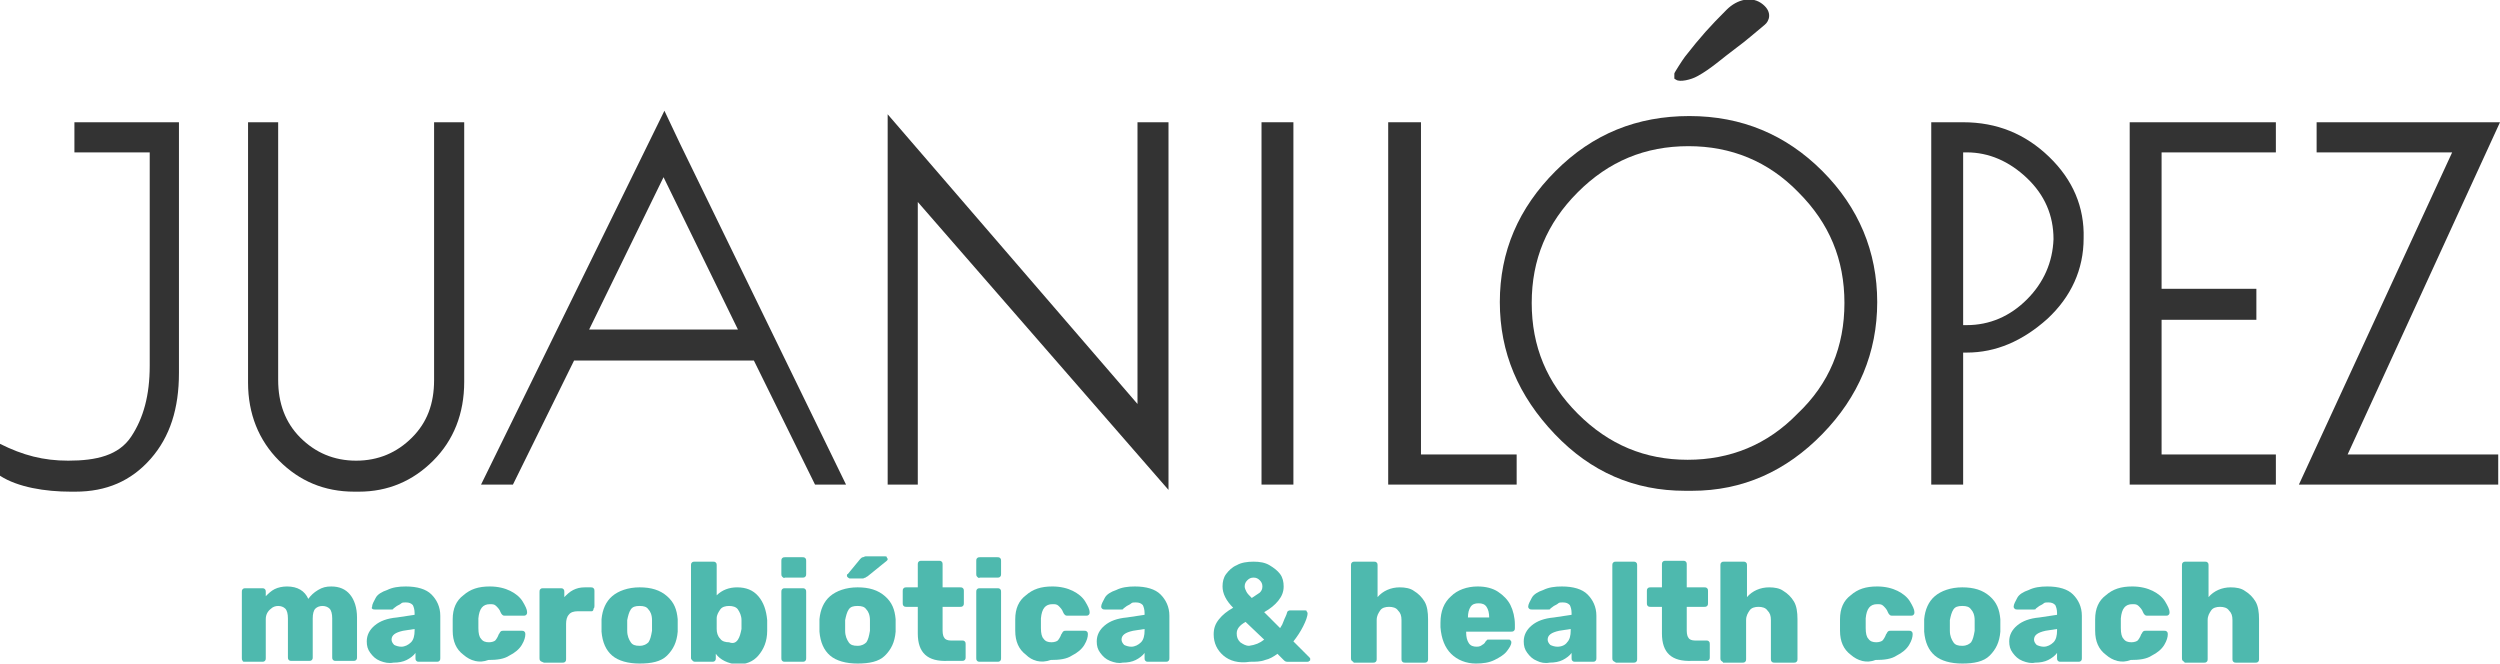 <?xml version="1.0" encoding="utf-8"?>
<!-- Generator: Adobe Illustrator 23.0.3, SVG Export Plug-In . SVG Version: 6.00 Build 0)  -->
<svg version="1.1" id="Capa_1" xmlns="http://www.w3.org/2000/svg" xmlns:xlink="http://www.w3.org/1999/xlink" x="0px" y="0px"
	 viewBox="0 0 282.2 74.9" style="enable-background:new 0 0 282.2 74.9;" xml:space="preserve">
<style type="text/css">
	.st0{fill:#4EB9AE;}
	.st1{fill:#333333;}
</style>
<g>
	<path class="st0" d="M27.4,74.6c-0.1-0.1-0.1-0.2-0.1-0.3v-7.5c0-0.1,0-0.2,0.1-0.3s0.2-0.1,0.3-0.1h1.9c0.1,0,0.2,0,0.3,0.1
		c0.1,0.1,0.1,0.2,0.1,0.3v0.5c0.3-0.3,0.6-0.6,1-0.8c0.4-0.2,0.9-0.3,1.4-0.3c1.2,0,2,0.5,2.4,1.4c0.3-0.4,0.6-0.7,1.1-1
		s0.9-0.4,1.5-0.4c0.9,0,1.6,0.3,2.1,0.9s0.8,1.5,0.8,2.6v4.5c0,0.1,0,0.2-0.1,0.3c-0.1,0.1-0.2,0.1-0.3,0.1h-2
		c-0.1,0-0.2,0-0.3-0.1s-0.1-0.2-0.1-0.3v-4.4c0-0.5-0.1-0.9-0.3-1.1s-0.5-0.3-0.8-0.3s-0.6,0.1-0.8,0.3c-0.2,0.2-0.3,0.6-0.3,1.1
		v4.4c0,0.1,0,0.2-0.1,0.3c-0.1,0.1-0.2,0.1-0.3,0.1h-2c-0.1,0-0.2,0-0.3-0.1s-0.1-0.2-0.1-0.3v-4.4c0-0.5-0.1-0.9-0.3-1.1
		s-0.5-0.3-0.8-0.3s-0.6,0.1-0.8,0.3C30.2,69,30,69.4,30,69.9v4.4c0,0.1,0,0.2-0.1,0.3c-0.1,0.1-0.2,0.1-0.3,0.1h-2
		C27.5,74.7,27.4,74.7,27.4,74.6z"/>
	<path class="st0" d="M42.9,74.6c-0.5-0.2-0.8-0.5-1.1-0.9s-0.4-0.8-0.4-1.3c0-0.7,0.3-1.3,0.9-1.8c0.6-0.5,1.4-0.8,2.5-0.9l2-0.3
		v-0.2c0-0.4-0.1-0.7-0.2-0.9c-0.2-0.2-0.4-0.3-0.8-0.3c-0.2,0-0.4,0-0.5,0.1s-0.3,0.2-0.5,0.3c-0.1,0.1-0.3,0.2-0.4,0.3
		c0,0.1-0.1,0.1-0.2,0.1h-1.9c-0.1,0-0.2,0-0.3-0.1s0-0.1,0-0.2c0-0.3,0.2-0.6,0.4-1s0.7-0.7,1.3-0.9c0.6-0.3,1.3-0.4,2.1-0.4
		c1.3,0,2.3,0.3,2.9,0.9c0.6,0.6,1,1.4,1,2.4v4.8c0,0.1,0,0.2-0.1,0.3s-0.2,0.1-0.3,0.1h-2c-0.1,0-0.2,0-0.3-0.1s-0.1-0.2-0.1-0.3
		v-0.6c-0.2,0.3-0.6,0.6-1,0.8s-0.9,0.3-1.5,0.3C43.9,74.9,43.4,74.8,42.9,74.6z M46.4,72.5c0.3-0.3,0.4-0.8,0.4-1.3V71l-1.3,0.2
		c-0.9,0.2-1.3,0.5-1.3,1c0,0.2,0.1,0.4,0.3,0.6c0.2,0.1,0.5,0.2,0.8,0.2C45.7,73,46.1,72.8,46.4,72.5z"/>
	<path class="st0" d="M52.3,73.9c-0.8-0.6-1.2-1.5-1.2-2.7v-0.6v-0.7c0-1.2,0.4-2.1,1.2-2.7c0.8-0.7,1.7-1,3-1
		c0.9,0,1.7,0.2,2.3,0.5s1.1,0.7,1.4,1.2c0.3,0.5,0.5,0.9,0.5,1.2c0,0.1,0,0.2-0.1,0.3c-0.1,0.1-0.2,0.1-0.3,0.1H57
		c-0.1,0-0.2,0-0.3-0.1s-0.1-0.1-0.2-0.3c-0.1-0.3-0.3-0.5-0.5-0.7s-0.4-0.2-0.7-0.2c-0.8,0-1.2,0.5-1.3,1.6v0.6v0.5
		c0,0.6,0.1,1,0.3,1.2c0.2,0.3,0.5,0.4,0.9,0.4c0.3,0,0.6-0.1,0.7-0.2s0.3-0.4,0.4-0.7c0.1-0.1,0.1-0.2,0.2-0.3
		c0.1-0.1,0.2-0.1,0.3-0.1h2.1c0.1,0,0.2,0,0.3,0.1s0.1,0.2,0.1,0.3c0,0.3-0.1,0.7-0.4,1.2c-0.3,0.5-0.8,0.9-1.4,1.2
		c-0.6,0.4-1.4,0.5-2.4,0.5C54.1,74.9,53.1,74.6,52.3,73.9z"/>
	<path class="st0" d="M61,74.6c-0.1-0.1-0.1-0.2-0.1-0.3v-7.5c0-0.1,0-0.2,0.1-0.3c0.1-0.1,0.2-0.1,0.3-0.1h2c0.1,0,0.2,0,0.3,0.1
		s0.1,0.2,0.1,0.3v0.6c0.3-0.3,0.6-0.6,1-0.8c0.4-0.2,0.8-0.3,1.3-0.3h0.7c0.1,0,0.2,0,0.3,0.1c0.1,0.1,0.1,0.2,0.1,0.3v1.7
		c0,0.1,0,0.2-0.1,0.3c0,0.2-0.1,0.3-0.2,0.3h-1.6c-0.4,0-0.8,0.1-1,0.4c-0.2,0.2-0.3,0.6-0.3,1v4c0,0.1,0,0.2-0.1,0.3
		s-0.2,0.1-0.3,0.1h-2.1C61.2,74.7,61.1,74.7,61,74.6z"/>
	<path class="st0" d="M69.1,74c-0.7-0.6-1.1-1.5-1.2-2.7c0-0.1,0-0.4,0-0.7c0-0.3,0-0.6,0-0.7c0.1-1.1,0.5-2,1.2-2.6s1.8-1,3.1-1
		c1.3,0,2.3,0.3,3.1,1s1.1,1.5,1.2,2.6c0,0.3,0,0.5,0,0.7s0,0.4,0,0.7c-0.1,1.2-0.5,2-1.2,2.7s-1.8,0.9-3.1,0.9S69.8,74.6,69.1,74z
		 M73.2,72.5c0.2-0.3,0.3-0.7,0.4-1.3c0-0.1,0-0.3,0-0.6c0-0.3,0-0.5,0-0.6c0-0.6-0.2-1-0.4-1.2c-0.2-0.3-0.5-0.4-1-0.4
		s-0.8,0.1-1,0.4s-0.3,0.7-0.4,1.2v0.6v0.6c0,0.6,0.2,1,0.4,1.3c0.2,0.3,0.5,0.4,1,0.4S73,72.7,73.2,72.5z"/>
	<path class="st0" d="M80.8,73.8v0.5c0,0.1,0,0.2-0.1,0.3c-0.1,0.1-0.2,0.1-0.3,0.1h-1.9c-0.1,0-0.2,0-0.3-0.1S78,74.4,78,74.3V63.8
		c0-0.1,0-0.2,0.1-0.3s0.2-0.1,0.3-0.1h2.1c0.1,0,0.2,0,0.3,0.1c0.1,0.1,0.1,0.2,0.1,0.3v3.4c0.6-0.6,1.4-0.9,2.3-0.9
		c1,0,1.8,0.3,2.4,1s0.9,1.6,1,2.7c0,0.1,0,0.3,0,0.6c0,0.2,0,0.4,0,0.6c0,1.2-0.4,2.1-1,2.8c-0.6,0.7-1.4,1-2.4,1
		C82.2,74.9,81.3,74.5,80.8,73.8z M83.3,72.2c0.2-0.3,0.3-0.7,0.4-1.2c0-0.1,0-0.3,0-0.5s0-0.4,0-0.5c0-0.5-0.2-0.9-0.4-1.2
		c-0.2-0.3-0.6-0.4-1-0.4s-0.8,0.1-1,0.4s-0.4,0.6-0.4,1c0,0.1,0,0.3,0,0.6c0,0.3,0,0.5,0,0.6c0,0.4,0.1,0.8,0.4,1.1
		c0.2,0.3,0.6,0.4,1,0.4C82.8,72.7,83.1,72.5,83.3,72.2z"/>
	<path class="st0" d="M88.3,65.1c-0.1-0.1-0.1-0.2-0.1-0.3v-1.5c0-0.1,0-0.2,0.1-0.3s0.2-0.1,0.3-0.1h2c0.1,0,0.2,0,0.3,0.1
		s0.1,0.2,0.1,0.3v1.5c0,0.1,0,0.2-0.1,0.3c-0.1,0.1-0.2,0.1-0.3,0.1h-2C88.5,65.3,88.4,65.2,88.3,65.1z M88.3,74.6
		c-0.1-0.1-0.1-0.2-0.1-0.3v-7.5c0-0.1,0-0.2,0.1-0.3s0.2-0.1,0.3-0.1h2c0.1,0,0.2,0,0.3,0.1s0.1,0.2,0.1,0.3v7.5
		c0,0.1,0,0.2-0.1,0.3s-0.2,0.1-0.3,0.1h-2C88.5,74.7,88.4,74.7,88.3,74.6z"/>
	<path class="st0" d="M93.7,74c-0.7-0.6-1.1-1.5-1.2-2.7c0-0.1,0-0.4,0-0.7c0-0.3,0-0.6,0-0.7c0.1-1.1,0.5-2,1.2-2.6s1.8-1,3.1-1
		c1.3,0,2.3,0.3,3.1,1s1.1,1.5,1.2,2.6c0,0.3,0,0.5,0,0.7s0,0.4,0,0.7c-0.1,1.2-0.5,2-1.2,2.7s-1.8,0.9-3.1,0.9S94.4,74.6,93.7,74z
		 M97.8,72.5c0.2-0.3,0.3-0.7,0.4-1.3c0-0.1,0-0.3,0-0.6c0-0.3,0-0.5,0-0.6c0-0.6-0.2-1-0.4-1.2c-0.2-0.3-0.5-0.4-1-0.4
		s-0.8,0.1-1,0.4s-0.3,0.7-0.4,1.2v0.6v0.6c0,0.6,0.2,1,0.4,1.3c0.2,0.3,0.5,0.4,1,0.4S97.6,72.7,97.8,72.5z M95.6,65
		c0-0.1,0-0.2,0.1-0.2l1.4-1.7c0.1-0.1,0.2-0.2,0.3-0.2c0.1,0,0.2-0.1,0.3-0.1h2.2c0.1,0,0.2,0,0.2,0.1s0.1,0.1,0.1,0.2
		c0,0.1,0,0.1-0.1,0.2L98,65c-0.1,0.1-0.2,0.1-0.3,0.2c-0.1,0-0.2,0.1-0.3,0.1h-1.5C95.7,65.2,95.6,65.1,95.6,65z"/>
	<path class="st0" d="M103.6,71.5v-3h-1.3c-0.1,0-0.2,0-0.3-0.1s-0.1-0.2-0.1-0.3v-1.4c0-0.1,0-0.2,0.1-0.3s0.2-0.1,0.3-0.1h1.3
		v-2.6c0-0.1,0-0.2,0.1-0.3s0.2-0.1,0.3-0.1h2c0.1,0,0.2,0,0.3,0.1c0.1,0.1,0.1,0.2,0.1,0.3v2.6h2c0.1,0,0.2,0,0.3,0.1
		s0.1,0.2,0.1,0.3v1.4c0,0.1,0,0.2-0.1,0.3s-0.2,0.1-0.3,0.1h-2v2.7c0,0.4,0.1,0.7,0.2,0.8c0.1,0.2,0.4,0.3,0.7,0.3h1.3
		c0.1,0,0.2,0,0.3,0.1s0.1,0.2,0.1,0.3v1.5c0,0.1,0,0.2-0.1,0.3s-0.2,0.1-0.3,0.1H107C104.7,74.7,103.6,73.7,103.6,71.5z"/>
	<path class="st0" d="M110.3,65.1c-0.1-0.1-0.1-0.2-0.1-0.3v-1.5c0-0.1,0-0.2,0.1-0.3s0.2-0.1,0.3-0.1h2c0.1,0,0.2,0,0.3,0.1
		s0.1,0.2,0.1,0.3v1.5c0,0.1,0,0.2-0.1,0.3c-0.1,0.1-0.2,0.1-0.3,0.1h-2C110.5,65.3,110.4,65.2,110.3,65.1z M110.3,74.6
		c-0.1-0.1-0.1-0.2-0.1-0.3v-7.5c0-0.1,0-0.2,0.1-0.3s0.2-0.1,0.3-0.1h2c0.1,0,0.2,0,0.3,0.1s0.1,0.2,0.1,0.3v7.5
		c0,0.1,0,0.2-0.1,0.3s-0.2,0.1-0.3,0.1h-2C110.5,74.7,110.4,74.7,110.3,74.6z"/>
	<path class="st0" d="M115.8,73.9c-0.8-0.6-1.2-1.5-1.2-2.7v-0.6v-0.7c0-1.2,0.4-2.1,1.2-2.7c0.8-0.7,1.7-1,3-1
		c0.9,0,1.7,0.2,2.3,0.5c0.6,0.3,1.1,0.7,1.4,1.2s0.5,0.9,0.5,1.2c0,0.1,0,0.2-0.1,0.3c-0.1,0.1-0.2,0.1-0.3,0.1h-2.1
		c-0.1,0-0.2,0-0.3-0.1c-0.1-0.1-0.1-0.1-0.2-0.3c-0.1-0.3-0.3-0.5-0.5-0.7s-0.4-0.2-0.7-0.2c-0.8,0-1.2,0.5-1.3,1.6v0.6v0.5
		c0,0.6,0.1,1,0.3,1.2c0.2,0.3,0.5,0.4,0.9,0.4c0.3,0,0.6-0.1,0.7-0.2s0.3-0.4,0.4-0.7c0.1-0.1,0.1-0.2,0.2-0.3
		c0.1-0.1,0.2-0.1,0.3-0.1h2.1c0.1,0,0.2,0,0.3,0.1c0.1,0.1,0.1,0.2,0.1,0.3c0,0.3-0.1,0.7-0.4,1.2s-0.8,0.9-1.4,1.2
		c-0.6,0.4-1.4,0.5-2.4,0.5C117.5,74.9,116.5,74.6,115.8,73.9z"/>
	<path class="st0" d="M125.3,74.6c-0.5-0.2-0.8-0.5-1.1-0.9c-0.3-0.4-0.4-0.8-0.4-1.3c0-0.7,0.3-1.3,0.9-1.8s1.4-0.8,2.5-0.9l2-0.3
		v-0.2c0-0.4-0.1-0.7-0.2-0.9c-0.2-0.2-0.4-0.3-0.8-0.3c-0.2,0-0.4,0-0.5,0.1s-0.3,0.2-0.5,0.3c-0.1,0.1-0.3,0.2-0.4,0.3
		c0,0.1-0.1,0.1-0.2,0.1h-1.9c-0.1,0-0.2,0-0.3-0.1s-0.1-0.2-0.1-0.2c0-0.3,0.2-0.6,0.4-1s0.7-0.7,1.3-0.9c0.6-0.3,1.3-0.4,2.1-0.4
		c1.3,0,2.3,0.3,2.9,0.9c0.6,0.6,1,1.4,1,2.4v4.8c0,0.1,0,0.2-0.1,0.3s-0.2,0.1-0.3,0.1h-2c-0.1,0-0.2,0-0.3-0.1s-0.1-0.2-0.1-0.3
		v-0.6c-0.2,0.3-0.6,0.6-1,0.8c-0.4,0.2-0.9,0.3-1.5,0.3C126.3,74.9,125.8,74.8,125.3,74.6z M128.8,72.5c0.3-0.3,0.4-0.8,0.4-1.3V71
		l-1.3,0.2c-0.9,0.2-1.3,0.5-1.3,1c0,0.2,0.1,0.4,0.3,0.6c0.2,0.1,0.5,0.2,0.8,0.2C128.1,73,128.5,72.8,128.8,72.5z"/>
	<path class="st0" d="M138.1,74c-0.7-0.6-1.1-1.4-1.1-2.4c0-0.7,0.2-1.2,0.6-1.7c0.4-0.5,0.9-0.9,1.6-1.3c-0.4-0.4-0.7-0.8-0.9-1.2
		c-0.2-0.4-0.3-0.8-0.3-1.2c0-0.5,0.1-1,0.4-1.4c0.3-0.4,0.7-0.8,1.2-1c0.5-0.3,1.2-0.4,1.9-0.4s1.3,0.1,1.8,0.4s0.9,0.6,1.2,1
		s0.4,0.9,0.4,1.4c0,0.6-0.2,1.1-0.6,1.6c-0.4,0.5-0.9,0.9-1.6,1.3l1.8,1.8c0.2-0.3,0.3-0.5,0.4-0.8s0.3-0.6,0.4-1
		c0-0.1,0.2-0.2,0.3-0.2h1.7c0.1,0,0.2,0,0.2,0.1s0.1,0.1,0.1,0.2c0,0.4-0.2,0.9-0.5,1.5s-0.7,1.2-1.1,1.7l1.8,1.8
		c0.1,0.1,0.1,0.1,0.1,0.2s0,0.2-0.1,0.2c-0.1,0.1-0.1,0.1-0.2,0.1h-2.3c-0.2,0-0.3-0.1-0.4-0.2l-0.7-0.7c-0.4,0.3-0.9,0.6-1.4,0.7
		c-0.5,0.2-1.1,0.2-1.7,0.2C139.8,74.9,138.8,74.6,138.1,74z M142.7,72.2l-2.1-2c-0.7,0.4-1,0.8-1,1.3c0,0.4,0.1,0.7,0.4,1
		c0.3,0.2,0.6,0.4,1,0.4C141.7,72.8,142.2,72.6,142.7,72.2z M142.2,66.9c0.2-0.2,0.3-0.4,0.3-0.7s-0.1-0.5-0.3-0.7s-0.4-0.3-0.7-0.3
		s-0.5,0.1-0.7,0.3c-0.2,0.2-0.3,0.4-0.3,0.7c0,0.2,0.1,0.4,0.2,0.6c0.1,0.2,0.3,0.4,0.6,0.7C141.6,67.3,141.9,67.1,142.2,66.9z"/>
	<path class="st0" d="M152.6,74.6c-0.1-0.1-0.1-0.2-0.1-0.3V63.8c0-0.1,0-0.2,0.1-0.3s0.2-0.1,0.3-0.1h2.2c0.1,0,0.2,0,0.3,0.1
		s0.1,0.2,0.1,0.3v3.6c0.6-0.7,1.5-1.1,2.5-1.1c0.6,0,1.2,0.1,1.6,0.4c0.5,0.3,0.9,0.7,1.2,1.2s0.4,1.2,0.4,2v4.5
		c0,0.1,0,0.2-0.1,0.3s-0.2,0.1-0.3,0.1h-2.2c-0.1,0-0.2,0-0.3-0.1s-0.1-0.2-0.1-0.3V70c0-0.5-0.1-0.8-0.4-1.1
		c-0.2-0.3-0.6-0.4-1-0.4s-0.8,0.1-1,0.4s-0.4,0.6-0.4,1.1v4.4c0,0.1,0,0.2-0.1,0.3s-0.2,0.1-0.3,0.1h-2.2
		C152.8,74.7,152.7,74.7,152.6,74.6z"/>
	<path class="st0" d="M163.8,73.8c-0.7-0.7-1.1-1.7-1.2-3v-0.5c0-1.3,0.4-2.3,1.2-3c0.7-0.7,1.8-1.1,3-1.1c0.9,0,1.7,0.2,2.3,0.6
		s1.1,0.9,1.4,1.5c0.3,0.6,0.5,1.4,0.5,2.2v0.4c0,0.1,0,0.2-0.1,0.3c-0.1,0.1-0.2,0.1-0.3,0.1h-5.1v0.1c0,0.5,0.1,0.9,0.3,1.2
		c0.2,0.3,0.5,0.4,0.9,0.4c0.3,0,0.5-0.1,0.6-0.2c0.2-0.1,0.3-0.2,0.4-0.4c0.1-0.1,0.2-0.2,0.2-0.2c0.1,0,0.2,0,0.3,0h2.1
		c0.1,0,0.2,0,0.2,0.1c0.1,0.1,0.1,0.1,0.1,0.2c0,0.3-0.2,0.6-0.5,1s-0.8,0.7-1.4,1c-0.6,0.3-1.3,0.4-2.1,0.4
		C165.5,74.9,164.5,74.5,163.8,73.8z M168.1,69.7L168.1,69.7c0-0.5-0.1-0.9-0.3-1.2c-0.2-0.3-0.5-0.4-0.9-0.4s-0.7,0.1-0.9,0.4
		s-0.3,0.7-0.3,1.2l0,0H168.1z"/>
	<path class="st0" d="M173.5,74.6c-0.5-0.2-0.8-0.5-1.1-0.9s-0.4-0.8-0.4-1.3c0-0.7,0.3-1.3,0.9-1.8c0.6-0.5,1.4-0.8,2.5-0.9l2-0.3
		v-0.2c0-0.4-0.1-0.7-0.2-0.9c-0.2-0.2-0.4-0.3-0.8-0.3c-0.2,0-0.4,0-0.5,0.1s-0.3,0.2-0.5,0.3c-0.1,0.1-0.3,0.2-0.4,0.3
		c0,0.1-0.1,0.1-0.2,0.1h-1.9c-0.1,0-0.2,0-0.3-0.1s-0.1-0.2-0.1-0.2c0-0.3,0.2-0.6,0.4-1s0.7-0.7,1.3-0.9c0.6-0.3,1.3-0.4,2.1-0.4
		c1.3,0,2.3,0.3,2.9,0.9c0.6,0.6,1,1.4,1,2.4v4.8c0,0.1,0,0.2-0.1,0.3s-0.2,0.1-0.3,0.1h-2c-0.1,0-0.2,0-0.3-0.1s-0.1-0.2-0.1-0.3
		v-0.6c-0.2,0.3-0.6,0.6-1,0.8s-0.9,0.3-1.5,0.3C174.4,74.9,173.9,74.8,173.5,74.6z M176.9,72.5c0.3-0.3,0.4-0.8,0.4-1.3V71
		l-1.3,0.2c-0.9,0.2-1.3,0.5-1.3,1c0,0.2,0.1,0.4,0.3,0.6c0.2,0.1,0.5,0.2,0.8,0.2C176.3,73,176.7,72.8,176.9,72.5z"/>
	<path class="st0" d="M182.1,74.6c-0.1-0.1-0.1-0.2-0.1-0.3V63.8c0-0.1,0-0.2,0.1-0.3s0.2-0.1,0.3-0.1h2c0.1,0,0.2,0,0.3,0.1
		s0.1,0.2,0.1,0.3v10.6c0,0.1,0,0.2-0.1,0.3c-0.1,0.1-0.2,0.1-0.3,0.1h-2C182.3,74.7,182.2,74.7,182.1,74.6z"/>
	<path class="st0" d="M187.6,71.5v-3h-1.3c-0.1,0-0.2,0-0.3-0.1s-0.1-0.2-0.1-0.3v-1.4c0-0.1,0-0.2,0.1-0.3s0.2-0.1,0.3-0.1h1.3
		v-2.6c0-0.1,0-0.2,0.1-0.3s0.2-0.1,0.3-0.1h2c0.1,0,0.2,0,0.3,0.1s0.1,0.2,0.1,0.3v2.6h2c0.1,0,0.2,0,0.3,0.1s0.1,0.2,0.1,0.3v1.4
		c0,0.1,0,0.2-0.1,0.3s-0.2,0.1-0.3,0.1h-2v2.7c0,0.4,0.1,0.7,0.2,0.8c0.1,0.2,0.4,0.3,0.7,0.3h1.3c0.1,0,0.2,0,0.3,0.1
		s0.1,0.2,0.1,0.3v1.5c0,0.1,0,0.2-0.1,0.3s-0.2,0.1-0.3,0.1H191C188.7,74.7,187.6,73.7,187.6,71.5z"/>
	<path class="st0" d="M194.3,74.6c-0.1-0.1-0.1-0.2-0.1-0.3V63.8c0-0.1,0-0.2,0.1-0.3s0.2-0.1,0.3-0.1h2.2c0.1,0,0.2,0,0.3,0.1
		s0.1,0.2,0.1,0.3v3.6c0.6-0.7,1.5-1.1,2.5-1.1c0.6,0,1.2,0.1,1.6,0.4c0.5,0.3,0.9,0.7,1.2,1.2s0.4,1.2,0.4,2v4.5
		c0,0.1,0,0.2-0.1,0.3s-0.2,0.1-0.3,0.1h-2.2c-0.1,0-0.2,0-0.3-0.1s-0.1-0.2-0.1-0.3V70c0-0.5-0.1-0.8-0.4-1.1
		c-0.2-0.3-0.6-0.4-1-0.4s-0.8,0.1-1,0.4s-0.4,0.6-0.4,1.1v4.4c0,0.1,0,0.2-0.1,0.3s-0.2,0.1-0.3,0.1h-2.2
		C194.5,74.7,194.4,74.7,194.3,74.6z"/>
	<path class="st0" d="M208.9,73.9c-0.8-0.6-1.2-1.5-1.2-2.7v-0.6v-0.7c0-1.2,0.4-2.1,1.2-2.7c0.8-0.7,1.7-1,3-1
		c0.9,0,1.7,0.2,2.3,0.5s1.1,0.7,1.4,1.2c0.3,0.5,0.5,0.9,0.5,1.2c0,0.1,0,0.2-0.1,0.3c-0.1,0.1-0.2,0.1-0.3,0.1h-2.1
		c-0.1,0-0.2,0-0.3-0.1s-0.1-0.1-0.2-0.3c-0.1-0.3-0.3-0.5-0.5-0.7s-0.4-0.2-0.7-0.2c-0.8,0-1.2,0.5-1.3,1.6v0.6v0.5
		c0,0.6,0.1,1,0.3,1.2c0.2,0.3,0.5,0.4,0.9,0.4c0.3,0,0.6-0.1,0.7-0.2s0.3-0.4,0.4-0.7c0.1-0.1,0.1-0.2,0.2-0.3
		c0.1-0.1,0.2-0.1,0.3-0.1h2.1c0.1,0,0.2,0,0.3,0.1s0.1,0.2,0.1,0.3c0,0.3-0.1,0.7-0.4,1.2c-0.3,0.5-0.8,0.9-1.4,1.2
		c-0.6,0.4-1.4,0.5-2.4,0.5C210.7,74.9,209.7,74.6,208.9,73.9z"/>
	<path class="st0" d="M218.4,74c-0.7-0.6-1.1-1.5-1.2-2.7c0-0.1,0-0.4,0-0.7c0-0.3,0-0.6,0-0.7c0.1-1.1,0.5-2,1.2-2.6s1.8-1,3.1-1
		s2.3,0.3,3.1,1s1.1,1.5,1.2,2.6c0,0.3,0,0.5,0,0.7s0,0.4,0,0.7c-0.1,1.2-0.5,2-1.2,2.7s-1.8,0.9-3.1,0.9S219.1,74.6,218.4,74z
		 M222.5,72.5c0.2-0.3,0.3-0.7,0.4-1.3c0-0.1,0-0.3,0-0.6c0-0.3,0-0.5,0-0.6c0-0.6-0.2-1-0.4-1.2c-0.2-0.3-0.5-0.4-1-0.4
		s-0.8,0.1-1,0.4s-0.3,0.7-0.4,1.2v0.6v0.6c0,0.6,0.2,1,0.4,1.3s0.5,0.4,1,0.4S222.3,72.7,222.5,72.5z"/>
	<path class="st0" d="M228.3,74.6c-0.5-0.2-0.8-0.5-1.1-0.9s-0.4-0.8-0.4-1.3c0-0.7,0.3-1.3,0.9-1.8c0.6-0.5,1.4-0.8,2.5-0.9l2-0.3
		v-0.2c0-0.4-0.1-0.7-0.2-0.9c-0.2-0.2-0.4-0.3-0.8-0.3c-0.2,0-0.4,0-0.5,0.1s-0.3,0.2-0.5,0.3c-0.1,0.1-0.3,0.2-0.4,0.3
		c0,0.1-0.1,0.1-0.2,0.1h-1.9c-0.1,0-0.2,0-0.3-0.1s-0.1-0.2-0.1-0.2c0-0.3,0.2-0.6,0.4-1s0.7-0.7,1.3-0.9c0.6-0.3,1.3-0.4,2.1-0.4
		c1.3,0,2.3,0.3,2.9,0.9c0.6,0.6,1,1.4,1,2.4v4.8c0,0.1,0,0.2-0.1,0.3s-0.2,0.1-0.3,0.1h-2c-0.1,0-0.2,0-0.3-0.1s-0.1-0.2-0.1-0.3
		v-0.6c-0.2,0.3-0.6,0.6-1,0.8s-0.9,0.3-1.5,0.3C229.3,74.9,228.8,74.8,228.3,74.6z M231.8,72.5c0.3-0.3,0.4-0.8,0.4-1.3V71
		l-1.3,0.2c-0.9,0.2-1.3,0.5-1.3,1c0,0.2,0.1,0.4,0.3,0.6c0.2,0.1,0.5,0.2,0.8,0.2C231.1,73,231.5,72.8,231.8,72.5z"/>
	<path class="st0" d="M237.7,73.9c-0.8-0.6-1.2-1.5-1.2-2.7v-0.6v-0.7c0-1.2,0.4-2.1,1.2-2.7c0.8-0.7,1.7-1,3-1
		c0.9,0,1.7,0.2,2.3,0.5s1.1,0.7,1.4,1.2c0.3,0.5,0.5,0.9,0.5,1.2c0,0.1,0,0.2-0.1,0.3c-0.1,0.1-0.2,0.1-0.3,0.1h-2.1
		c-0.1,0-0.2,0-0.3-0.1s-0.1-0.1-0.2-0.3c-0.1-0.3-0.3-0.5-0.5-0.7s-0.4-0.2-0.7-0.2c-0.8,0-1.2,0.5-1.3,1.6v0.6v0.5
		c0,0.6,0.1,1,0.3,1.2c0.2,0.3,0.5,0.4,0.9,0.4c0.3,0,0.6-0.1,0.7-0.2s0.3-0.4,0.4-0.7c0.1-0.1,0.1-0.2,0.2-0.3
		c0.1-0.1,0.2-0.1,0.3-0.1h2.1c0.1,0,0.2,0,0.3,0.1s0.1,0.2,0.1,0.3c0,0.3-0.1,0.7-0.4,1.2c-0.3,0.5-0.8,0.9-1.4,1.2
		c-0.6,0.4-1.4,0.5-2.4,0.5C239.5,74.9,238.5,74.6,237.7,73.9z"/>
	<path class="st0" d="M246.4,74.6c-0.1-0.1-0.1-0.2-0.1-0.3V63.8c0-0.1,0-0.2,0.1-0.3s0.2-0.1,0.3-0.1h2.2c0.1,0,0.2,0,0.3,0.1
		s0.1,0.2,0.1,0.3v3.6c0.6-0.7,1.5-1.1,2.5-1.1c0.6,0,1.2,0.1,1.6,0.4c0.5,0.3,0.9,0.7,1.2,1.2s0.4,1.2,0.4,2v4.5
		c0,0.1,0,0.2-0.1,0.3s-0.2,0.1-0.3,0.1h-2.2c-0.1,0-0.2,0-0.3-0.1s-0.1-0.2-0.1-0.3V70c0-0.5-0.1-0.8-0.4-1.1
		c-0.2-0.3-0.6-0.4-1-0.4s-0.8,0.1-1,0.4s-0.4,0.6-0.4,1.1v4.4c0,0.1,0,0.2-0.1,0.3c-0.1,0.1-0.2,0.1-0.3,0.1h-2.2
		C246.6,74.7,246.5,74.7,246.4,74.6z"/>
</g>
<g>
	<path class="st1" d="M142.4,13.8h3.6v40.9h-3.6V13.8z"/>
	<path class="st1" d="M160.4,13.8v37.5h10.8v3.4h-14.5V13.8H160.4z"/>
	<path class="st1" d="M175.5,49c-4.1-4.3-6.2-9.2-6.2-14.9s2.1-10.6,6.3-14.8s9.2-6.2,15.1-6.2c5.9,0,10.9,2.1,15,6.2
		s6.2,9.1,6.2,14.8s-2.1,10.7-6.2,14.9c-4.1,4.2-9,6.4-14.7,6.4h-0.8C184.5,55.4,179.6,53.3,175.5,49z M208.2,34.2
		c0-4.9-1.7-9-5.2-12.5c-3.4-3.5-7.6-5.2-12.4-5.2c-4.9,0-9,1.7-12.5,5.2s-5.2,7.6-5.2,12.5s1.7,9,5.2,12.5s7.6,5.2,12.4,5.2
		c4.8,0,9-1.7,12.4-5.2C206.5,43.3,208.2,39.1,208.2,34.2z"/>
	<path class="st1" d="M240.4,13.8h16.5v3.4H244v15.4h10.7v3.5H244v15.2h12.9v3.4h-16.5V13.8z"/>
	<path class="st1" d="M282,51.3v3.4h-22.5l17.3-37.5h-15.3v-3.4h20.7L265,51.3H282z"/>
	<path class="st1" d="M231.3,17.7c-2.7-2.6-5.9-3.9-9.7-3.9H218v40.9h3.6V39.8h0.4c3.3,0,6.3-1.3,9.1-3.8c2.7-2.5,4.1-5.6,4.1-9.1
		C235.3,23.4,234,20.3,231.3,17.7z M228.8,33.8c-1.9,1.9-4.2,2.9-6.8,2.9h-0.4V17.2h0.4c2.5,0,4.8,1,6.8,2.9s3,4.2,3,6.9
		C231.7,29.6,230.7,31.9,228.8,33.8z"/>
	<path class="st1" d="M49,13.8v29.1c0,2.7-0.8,4.8-2.5,6.5S42.7,52,40.2,52s-4.6-0.9-6.3-2.6c-1.7-1.7-2.5-3.9-2.5-6.5V13.8H28v29.4
		c0,3.5,1.2,6.5,3.5,8.8s5.1,3.5,8.5,3.5h0.5c3.3,0,6.1-1.2,8.4-3.5c2.3-2.3,3.5-5.3,3.5-8.9V13.8H49z"/>
	<path class="st1" d="M190.2,6.4c1.8-2.3,2.8-3.4,4.7-5.3c1.2-1.2,2.9-1.6,4.1-0.6c1.1,0.9,0.7,1.9,0.2,2.3
		c-1.1,0.9-2.1,1.8-3.2,2.6c-1.5,1.1-2.9,2.4-4.4,3.2c-0.7,0.4-2,0.7-2.4,0.4C189,8.9,189,8.9,189,8.8c0,0,0-0.1,0-0.2
		c0-0.1,0-0.2,0-0.3S189.9,6.8,190.2,6.4z"/>
	<polygon class="st1" points="128.4,13.8 128.4,45.6 100.2,12.9 100.2,12.9 100.2,12.9 100.2,54.7 103.6,54.7 103.6,22.8 
		131.9,55.3 131.9,13.8 	"/>
	<path class="st1" d="M92,54.7h3.5L76.8,16.3l0,0L75,12.5L54.3,54.7h3.6l6.9-14h20.3L92,54.7z M66.5,37.2L74.9,20l8.4,17.2H66.5z"/>
	<path class="st1" d="M8.4,13.8v3.4h8.5v24.1c0,3.3-0.7,5.9-2.1,8S10.9,52,7.7,52c-2.8,0-5.1-0.6-7.7-1.9v3.6c2,1.3,5.1,1.8,8,1.8
		h0.5c3.5,0,6.3-1.2,8.5-3.7s3.2-5.7,3.2-9.7V13.8H8.4z"/>
</g>
</svg>
